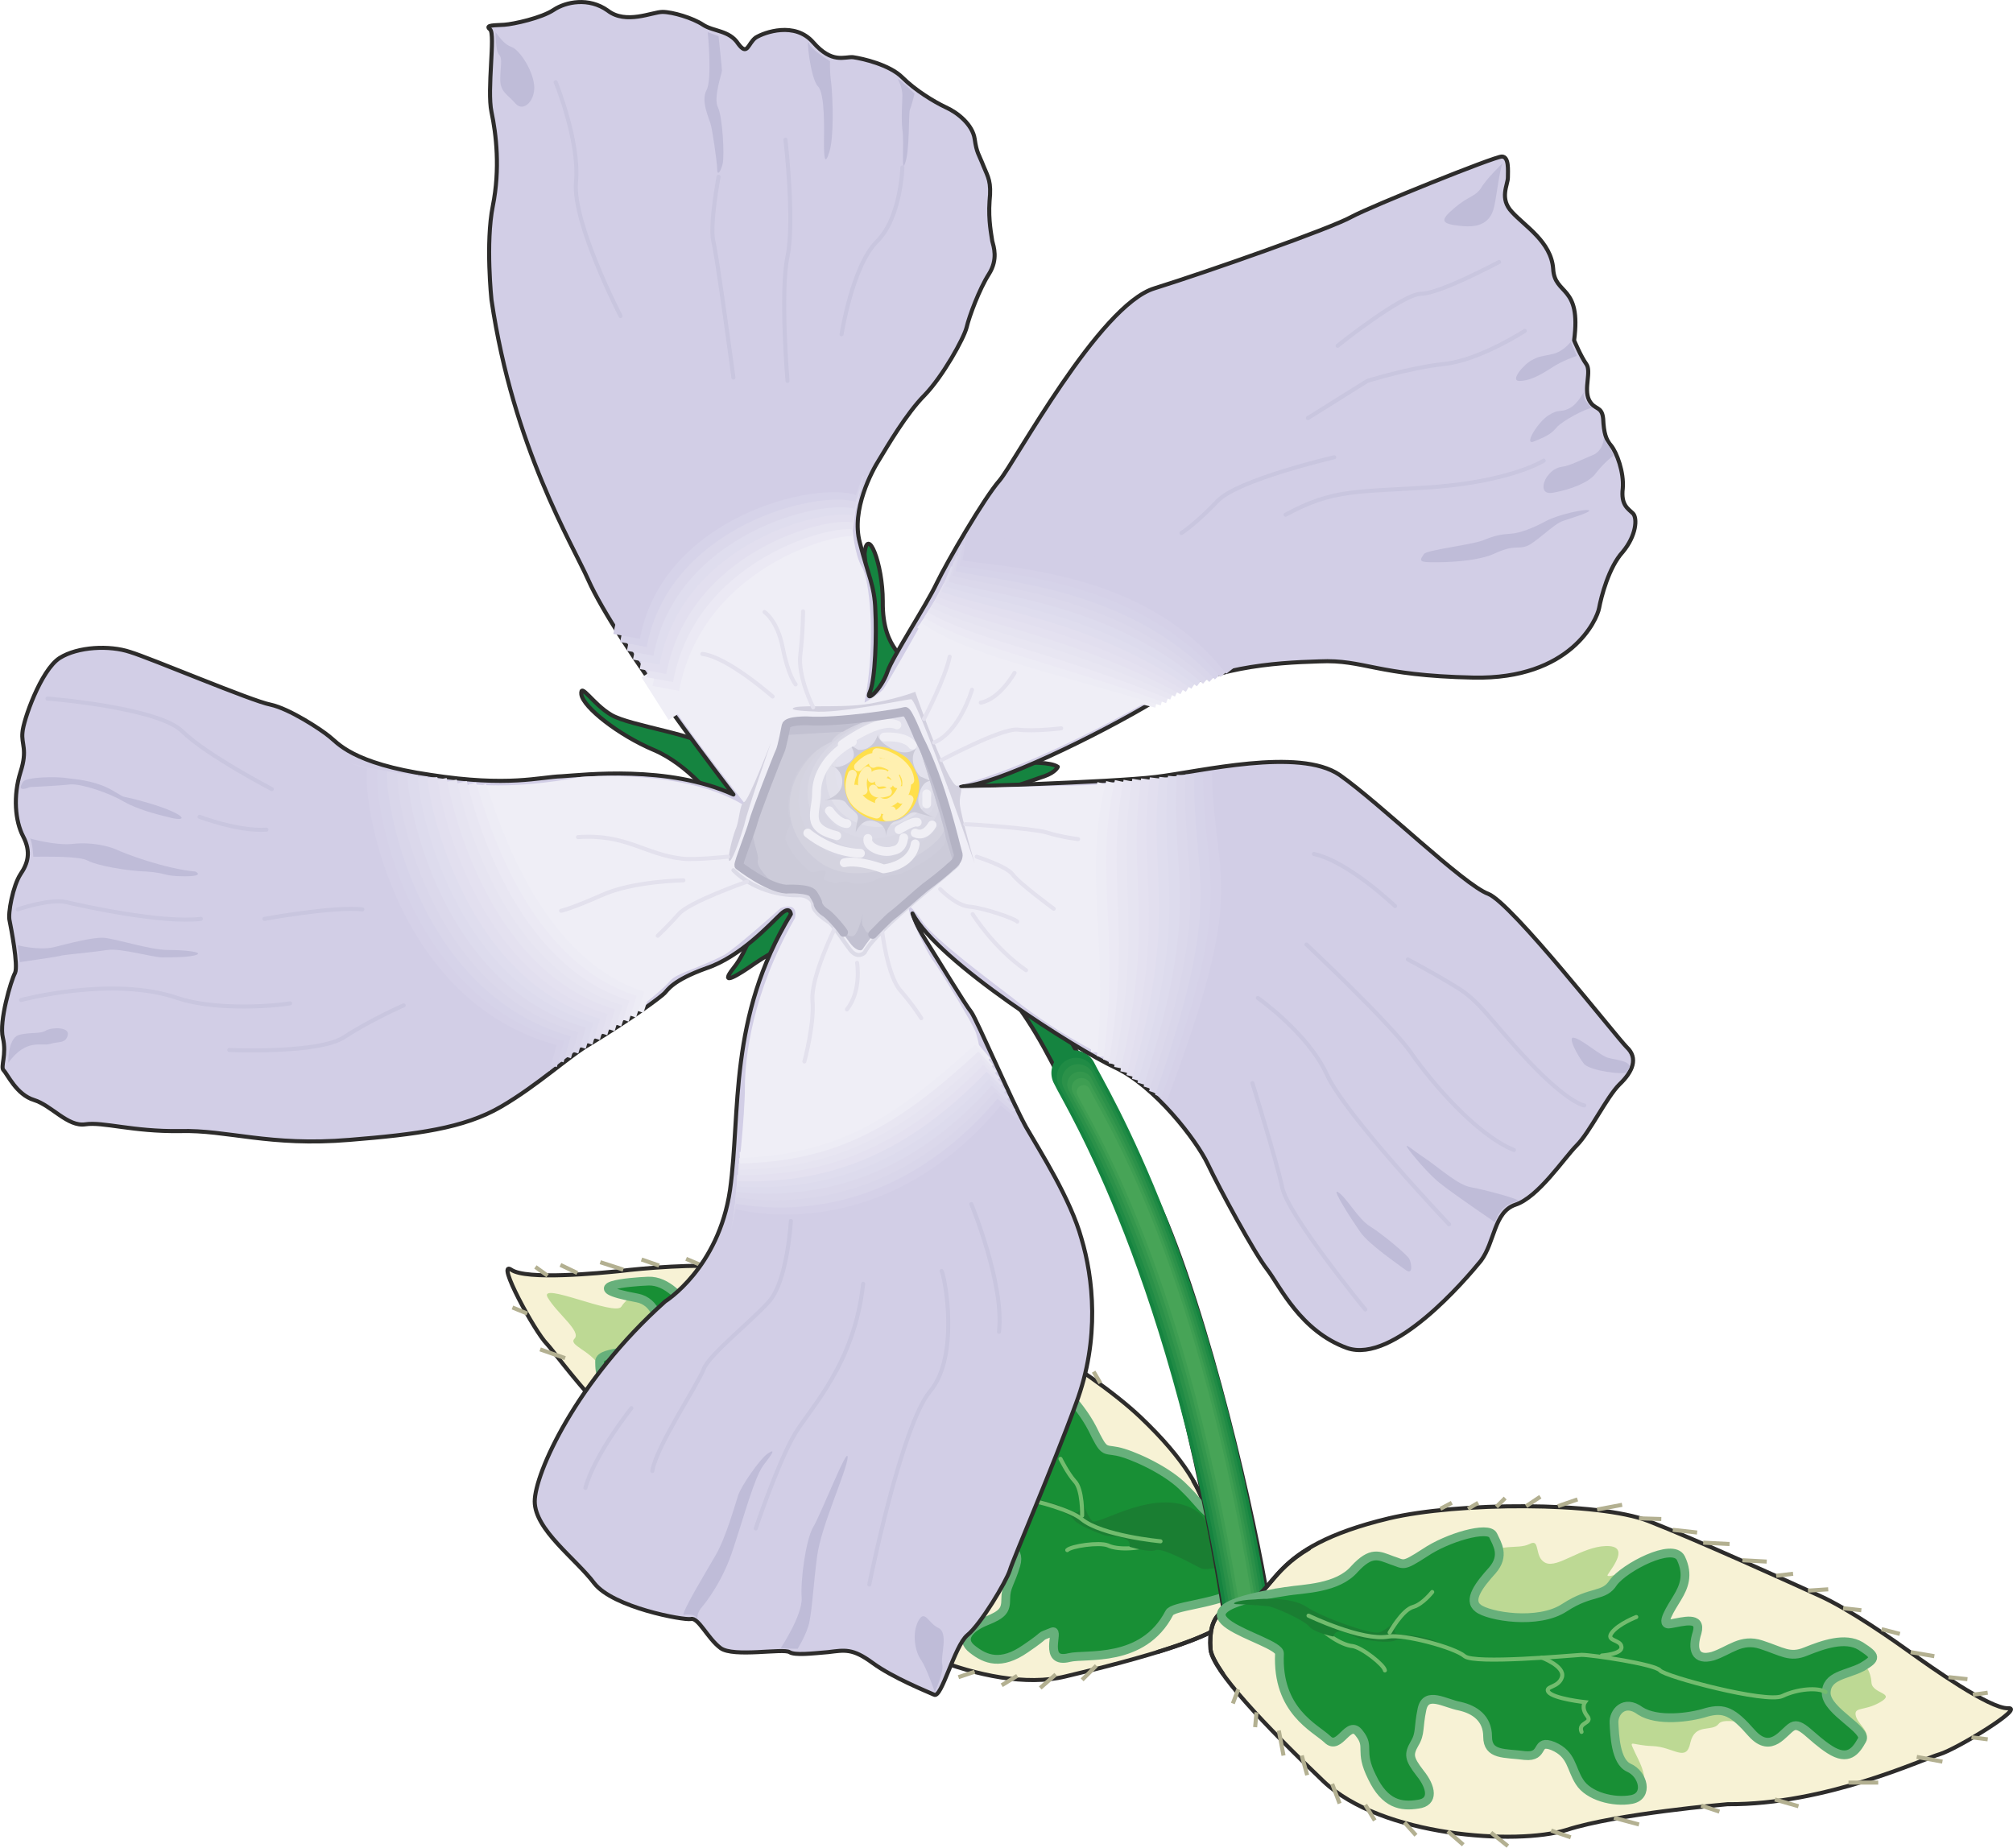<svg height="262.463" viewBox="0 0 214.466 196.847" width="285.955" xmlns="http://www.w3.org/2000/svg"><path style="fill:#f7f2d5;stroke:#2d2c2b;stroke-width:.432;stroke-miterlimit:10.433" d="M320.102 489.273c-2.736-2.88 1.008-6.192-8.856-15.552-5.4-5.112-18.288-12.816-23.976-13.608-5.688-.864-16.128-1.944-19.656-2.376-3.528-.36-9.504.144-11.736.432-2.16.216-10.08 1.008-11.664-.144-1.656-1.08 2.52 6.624 3.816 7.92 1.224 1.296 7.704 10.8 16.848 15.984 0 0 9.648 6.768 13.392 10.944 3.816 4.104 16.704 10.512 24.984 8.496 8.28-1.944 16.128-4.248 17.352-6.048 2.376-3.384.936-4.536-.504-6.048z" transform="translate(-189.763 -322.763)"/><path style="fill:none;stroke:#2d2c2b;stroke-width:.432;stroke-miterlimit:10.433" d="M313.046 498.777c3.96-1.224 6.912-2.448 7.56-3.456 2.376-3.384.936-4.536-.504-6.048-1.944-2.088-.576-4.32-3.24-8.784" transform="translate(-189.763 -322.763)"/><path style="fill:#bdd994" d="M258.326 460.905c-.648-.432-1.728.072-2.376 1.08-.72 1.008-8.784-2.736-7.848-1.008 1.008 1.728 3.6 3.6 2.88 4.392-.72.72 1.656 1.224 2.664 2.952.936 1.728 11.088-3.168 4.68-7.416z" transform="translate(-189.763 -322.763)"/><path style="fill:#188f35;stroke:#67b07b;stroke-width:.936;stroke-miterlimit:10.433" d="M260.198 469.905c-.792-.144-2.232.432-3.96.504-2.448.144-2.592-1.296-2.592-2.592s4.824-.72 5.832-2.376c1.008-1.728.072-4.032-1.8-4.392-6.696-1.224-.792-1.728 1.152-1.8 2.016-.072 3.6 1.872 4.752 3.384zm34.92 16.92c1.512.504 3.456.72 2.88 2.664-.576 1.944-1.08 2.304-1.08 3.6 0 1.224-.288 1.656-2.088 2.376s-2.88 1.944-1.44 3.024c1.368 1.08 3.024 1.728 5.616-.072 2.664-1.8 1.08-1.08 2.88-1.8.792-.288-1.08 3.456 1.8 2.736 1.728-.432 7.848.648 10.656-4.752.648-1.44 16.344-.792 4.392-10.44-1.44-1.224-1.152-1.296-3.096-3.168-1.944-1.8-5.4-3.312-6.84-3.6-1.44-.288-1.368.216-2.664-2.448-1.368-2.664-4.464-5.832-5.328-5.256-.864.576-2.232 1.224-1.872 3.24.432 2.016.72 4.104-.72 4.32-.288 0-.792 1.152-1.512.936z" transform="translate(-189.763 -322.763)"/><path style="fill:none;stroke:#72bc6e;stroke-width:.432;stroke-linecap:round;stroke-miterlimit:10.433" d="M319.094 488.625s-3.888-2.232-6.192-1.44c-2.232.72-4.248.648-5.112.216-.936-.36-3.888.072-4.32.504" transform="translate(-189.763 -322.763)"/><path style="fill:#1a7e32" d="M319.238 488.265c-.504-.288-.216-3.168-1.8-4.392-4.176-3.024-10.728 1.512-11.304.936-.648-.648-1.224-2.592-1.224-2.592s.144 1.944-.576 1.656c-.792-.216-2.88-1.512-4.968-1.368 0 0 4.176 1.296 4.68 2.016.504.792 2.808 1.584 3.384 1.8.72.216 2.952 0 2.664 1.224 0 0 2.016.648 2.808.36.792-.288 4.176 1.656 4.824 1.944.648.288 2.52-.36 3.024-.072.504.36.36-.288-1.512-1.512z" transform="translate(-189.763 -322.763)"/><path style="fill:none;stroke:#72bc6e;stroke-width:.432;stroke-linecap:round;stroke-miterlimit:10.433" d="M313.406 486.969s-6.264-.576-8.424-2.376c-1.008-.864-4.536-1.944-6.696-2.232" transform="translate(-189.763 -322.763)"/><path style="fill:none;stroke:#72bc6e;stroke-width:.432;stroke-linecap:round;stroke-miterlimit:10.433" d="M305.054 484.233s.072-2.808-.792-3.672c-.72-.792-1.512-2.376-1.512-2.376" transform="translate(-189.763 -322.763)"/><path style="fill:none;stroke:#b3b091;stroke-width:.432;stroke-miterlimit:10.433" d="m249.974 467.457-2.664-.936m46.296 34.344-1.728.576m6.264-.144-1.656 1.008m5.76-1.152-1.656 1.44m5.976-2.376-1.512 1.512m-59.112-39.024-1.584-.648m3.744-3.384-1.296-.936m4.464.648-1.8-.864m6.696.504-2.448-.792m6.264.36-1.872-.648m6.624.72-1.872-.792" transform="translate(-189.763 -322.763)"/><path style="fill:#158440;stroke:#2d2c2b;stroke-width:.432;stroke-linecap:round;stroke-linejoin:round;stroke-miterlimit:10.433" d="M265.742 402.657c-1.08-1.584-8.856-2.52-10.872-3.744-1.944-1.152-3.312-3.528-3.168-2.16.216 1.368 3.96 4.32 7.704 5.904 3.744 1.584 6.552 5.4 6.552 5.4s5.904 3.528-.216-5.4zm20.304-8.497c.72-1.655-2.304-1.727-2.232-7.343 0-4.032-1.656-8.136-1.944-5.04 0 0 .648 5.76.144 7.056-.432 1.368-.216 4.752 0 5.76.288.936.504 7.416 4.032-.432zm7.56 10.297s7.416-1.008 8.856 0c0 0-.216.576-1.44 1.008-1.152.36-4.608 1.8-6.408 1.584-1.8-.216-4.752-.792-1.008-2.592zm-19.368 18.72s-1.944.792-3.96 2.16c-1.944 1.368-3.96 2.592-2.376.576 1.584-1.944 2.232-5.04 3.384-5.688 1.152-.576 5.976-5.256 2.952 2.952zm26.64 5.903c1.296 1.8 3.384 4.825 11.088 19.369 5.616 10.728 10.872 33.408 12.6 43.128 2.016 11.088-2.16 12.816-4.536 2.16 0 0-3.96-26.496-11.448-43.272-4.464-9.936-8.928-20.808-13.752-23.904-4.968-3.168 6.048 2.52 6.048 2.52z" transform="translate(-189.763 -322.763)"/><path style="fill:none;stroke:#158440;stroke-width:4.824;stroke-linecap:round;stroke-linejoin:round;stroke-miterlimit:10.433" d="M304.19 437.073c1.224 2.592 12.888 20.952 18.792 60.12" transform="translate(-189.763 -322.763)"/><path style="fill:none;stroke:#208b45;stroke-width:4.104;stroke-linecap:round;stroke-linejoin:round;stroke-miterlimit:10.433" d="M304.406 437.505c1.224 2.592 12.672 20.448 18.576 59.544" transform="translate(-189.763 -322.763)"/><path style="fill:none;stroke:#2b9149;stroke-width:3.456;stroke-linecap:round;stroke-linejoin:round;stroke-miterlimit:10.433" d="M304.622 437.865c1.152 2.592 12.456 19.944 18.36 59.112" transform="translate(-189.763 -322.763)"/><path style="fill:none;stroke:#34974d;stroke-width:2.736;stroke-linecap:round;stroke-linejoin:round;stroke-miterlimit:10.433" d="M304.838 438.297c1.152 2.592 12.24 19.44 18.144 58.536" transform="translate(-189.763 -322.763)"/><path style="fill:none;stroke:#3e9e52;stroke-width:2.088;stroke-linecap:round;stroke-linejoin:round;stroke-miterlimit:10.433" d="M304.982 438.657c1.224 2.592 12.096 18.936 18 58.032" transform="translate(-189.763 -322.763)"/><path style="fill:none;stroke:#47a457;stroke-width:1.44;stroke-linecap:round;stroke-linejoin:round;stroke-miterlimit:10.433" d="M305.198 439.089c1.152 2.592 11.88 18.36 17.784 57.528" transform="translate(-189.763 -322.763)"/><path style="fill:#f7f2d5;stroke:#2d2c2b;stroke-width:.432;stroke-miterlimit:10.433" d="M322.19 493.593c3.96-1.152 2.304-5.904 15.552-9.072 7.272-1.728 22.32-1.8 27.648.288 5.328 2.088 14.976 6.48 18.144 7.92 3.24 1.44 8.136 4.896 9.936 6.192 1.8 1.296 8.28 5.904 10.224 5.832 1.944-.144-5.544 4.392-7.272 4.896-1.8.504-12.096 5.4-22.608 5.328 0 0-11.808 1.008-17.136 2.736-5.328 1.656-19.728.72-25.92-5.184s-11.808-11.808-12.024-14.04c-.288-4.032 1.584-4.392 3.456-4.896z" transform="translate(-189.763 -322.763)"/><path style="fill:none;stroke:#2d2c2b;stroke-width:.432;stroke-miterlimit:10.433" d="M320.102 501.153c-.792-1.152-1.296-2.088-1.368-2.664-.288-4.032 1.584-4.392 3.456-4.896 2.736-.792 2.808-3.384 7.128-5.904" transform="translate(-189.763 -322.763)"/><path style="fill:#bdd994" d="M387.638 499.857c.792-.072 1.44.936 1.512 2.16.072 1.224 2.664 1.08.936 2.088-1.728 1.008-2.88.432-2.592 1.512.288 1.008 2.16 2.016.432 3.024-1.728 1.008-7.92-8.352-.288-8.784zm-9.432 7.2s-4.608-1.584-5.328-.648c-.72.936-2.52-.144-3.024 2.016-.432 2.16-1.8.432-4.032.36-2.16-.072-2.52-.72-2.016.36.432 1.008 1.8 3.168.72 4.032-1.08.864-7.2-8.424-2.808-10.08 4.392-1.656 15.264.792 16.488 3.96zm-13.464-17.568s-4.176 1.728-3.672 1.008c.504-.792 2.376-3.096-.216-3.024-2.592.072-5.112 2.376-6.408 1.8-1.296-.576-.504-2.664-1.728-2.016-1.296.648-3.384-.216-4.536 1.44-1.224 1.656-3.816 4.752-1.44 6.624 2.376 1.872 13.68.216 18-5.832z" transform="translate(-189.763 -322.763)"/><path style="fill:#188f35;stroke:#67b07b;stroke-width:.936;stroke-miterlimit:10.433" d="M326.798 492.297c1.872-.288 5.472-.288 7.272-2.376 1.8-1.944 2.592-1.44 3.96-.936 1.368.432 1.08.792 3.528-.792 2.448-1.656 6.768-2.88 7.272-1.872.432.936 1.296 2.16-.072 3.744-1.368 1.512-2.664 3.168-1.512 4.032 1.08.864 6.408 1.8 9.216-.072 2.88-1.872 4.176-1.08 5.184-2.664 1.152-1.584 6.336-4.32 7.2-2.592.864 1.8.288 3.096-.36 4.176-.648 1.08-2.016 3.096-.72 2.808 1.296-.216 3.312-.864 2.808.936-.576 1.8-.216 3.024 1.656 2.52 1.8-.576 3.024-1.944 5.184-1.224 2.232.72 3.024 1.44 4.752.72 1.8-.72 4.176-1.584 5.832-.576 1.656 1.08 1.728 1.296.144 2.232-1.656.864-3.816.864-3.816 2.808.072 1.944 4.464 3.888 3.816 4.968-.648 1.152-1.44 2.304-3.456 1.008-2.016-1.296-3.024-2.952-3.96-2.448-.936.504-2.232 3.024-4.32.72-2.016-2.304-2.952-2.736-4.824-2.232-1.8.576-5.256 1.008-7.056-.144-1.728-1.296-2.88.144-2.808 1.296.072 1.224.144 4.104 1.584 4.752 1.512.648 2.16 3.024.288 3.384-1.944.36-4.608-.36-5.544-1.872-.936-1.44-.792-2.952-2.808-3.816-2.016-.792-.792 1.224-3.024 1.008-2.16-.288-3.96 0-3.96-2.016 0-1.944-1.368-2.88-2.952-3.24-1.584-.288-3.6-1.656-4.032.288-.432 2.016-.144 2.592-.792 3.672-.648 1.152-.648 1.584.576 3.168 1.224 1.512 1.512 3.096-.216 3.312-1.8.288-3.528 0-4.896-2.88-1.44-2.88-.144-3.168-1.368-4.68-1.152-1.584-2.088 1.944-3.384.648-1.296-1.224-5.4-3.024-5.112-9.144.072-1.584-14.472-4.248.72-6.624z" transform="translate(-189.763 -322.763)"/><path style="fill:#d2cee6;stroke:#2d2c2b;stroke-width:.432;stroke-linecap:round;stroke-linejoin:round;stroke-miterlimit:10.433" d="M292.238 406.545c-1.368.072 15.912-.432 20.664-1.008 4.752-.576 15.264-3.168 19.584-.216 4.32 3.024 13.248 11.736 15.84 12.672 2.52 1.008 13.608 15.192 14.76 16.344 1.224 1.152.648 2.592-.792 3.96-1.368 1.368-3.168 5.112-4.536 6.48-1.368 1.368-4.104 5.544-6.552 6.336-2.304.792-2.16 3.96-3.672 5.976-1.584 1.944-9.288 11.016-14.256 9.288-4.968-1.8-7.128-6.552-8.496-8.352-1.368-1.728-5.112-8.64-6.336-11.232-1.224-2.592-5.688-8.352-9.864-10.296-4.176-1.944-18.864-11.232-21.6-16.416 0 0 .144.864 1.512 3.024s4.104 6.696 4.752 7.488c.576.792 4.32 9.504 5.832 12.24 1.584 2.736 4.752 7.704 5.904 11.88 1.224 4.104 2.016 10.656-.576 17.568-2.52 6.912-6.696 16.56-7.056 17.784-.36 1.152-3.096 5.76-4.536 6.912-1.368 1.152-2.736 6.768-3.528 6.336-.792-.36-4.392-1.8-6.552-3.384-2.16-1.584-2.952-1.368-4.752-1.152-1.728.144-3.528.36-4.104 0-.648-.432-5.976.576-7.344-.432-1.368-1.008-2.376-3.312-3.168-3.096-.792.144-8.28-1.224-10.296-3.816-1.944-2.592-6.336-5.688-6.336-8.712 0-2.952 4.392-12.816 13.896-21.312 0 0 5.688-3.528 6.912-11.88 1.152-8.28-.216-18.36 6.48-29.376 0 0-.072-.936-1.08 0s-4.248 4.536-7.92 5.76c-3.6 1.296-4.104 2.304-4.464 2.664-.432.432-3.312 2.592-7.92 5.4-2.16 1.224-5.544 4.392-9.504 6.696-3.96 2.304-9 2.952-16.128 3.528-8.568.72-13.032-1.08-18.072-.936-5.04.072-8.208-1.008-10.08-.72-1.872.288-3.6-2.016-5.472-2.592-1.872-.576-2.808-2.736-3.24-3.168-.36-.36.36-1.656-.072-3.456-.432-1.728.864-6.12 1.296-6.912.36-.792-.432-4.824-.576-5.544-.216-.792.36-3.744 1.152-4.968.792-1.152 1.152-2.376.288-4.032-.864-1.656-1.08-4.32-.288-6.84.792-2.448.072-2.952.216-4.248.072-1.224 1.944-6.624 3.96-7.92 1.944-1.224 5.328-1.368 7.488-.648 2.16.648 13.032 5.256 14.976 5.616 2.016.432 5.4 2.664 6.264 3.384.864.648 2.376 2.88 10.8 4.104 8.352 1.296 11.592.216 13.968.144 2.376-.144 11.304-1.224 18.288 1.944 0 0-12.456-16.056-15.48-22.896-1.656-3.744-7.992-14.112-10.296-29.808 0 0-.648-6.048.144-10.008.792-3.96.36-7.632-.144-10.008-.504-2.376.432-8.28-.144-8.784-.648-.504.576-.432 1.512-.504 1.008-.072 3.96-.72 5.256-1.584 1.296-.864 3.744-1.368 5.76.072 1.944 1.512 4.752.144 5.832.144s3.24.648 4.32 1.368c1.08.72 2.808.576 3.744 2.016 1.008 1.368 1.008 0 1.872-.648.936-.576 4.176-1.728 6.12.504 2.016 2.304 3.312 1.512 4.248 1.584 1.008.144 3.888.792 5.256 2.16 1.368 1.368 3.384 2.592 4.608 3.168 1.296.576 2.88 1.872 3.096 3.384.216 1.512.432 1.584.936 2.88.504 1.224.864 1.656.648 3.744-.144 2.088.216 3.672.288 4.248.144.576.648 1.944-.36 3.528s-2.088 4.464-2.376 5.688c-.288 1.152-2.52 5.184-4.464 7.2-1.944 1.944-4.032 5.544-4.824 6.84-.792 1.224-3.024 5.4-2.088 8.856.864 3.456 1.584 4.608 1.656 7.2.144 2.592 0 7.416-.576 8.712-.576 1.296 1.224-.216 1.872-2.16.504-1.512 4.176-7.128 5.256-9.432 1.08-2.232 5.04-9.072 6.696-10.944 1.584-1.872 10.584-18.648 16.488-20.448 5.76-1.8 18.864-6.408 21.024-7.632 2.16-1.152 15.192-6.408 15.984-6.408.792 0 .648 1.512.648 2.232 0 .792-.936 2.232.432 3.672 1.368 1.512 4.176 3.168 4.392 6.048.144 2.88 3.024 1.656 2.232 7.632 0 0 .72 1.728 1.296 2.52.576.792-.288 2.592.288 3.816.576 1.152 1.368.576 1.512 2.016.072 1.512.288 2.232.864 2.88.576.72 1.368 2.808 1.224 4.536-.216 1.8.576 2.16 1.08 2.664.504.504.36 2.376-1.08 4.104-1.512 1.656-2.304 4.824-2.52 5.976-.216 1.224-3.024 7.632-13.392 7.416-10.44-.216-11.592-1.944-16.416-1.728-4.896.144-11.664.576-17.568 4.248-5.976 3.6-17.064 9-20.52 9.072z" transform="translate(-189.763 -322.763)"/><path style="fill:#efeef6" d="M288.782 387.68c1.152-.431 12.168 2.737 14.976 4.897 2.736 2.16 9.288 1.872 11.016 3.312 0 0-13.824 8.496-24.12 10.872 0 0 14.472-.288 16.776-.432 2.448-.216 3.528 1.584 2.088 3.888-1.368 2.232-1.224 11.736-.792 14.76.504 2.952 2.448 8.352.72 11.304 0 0-6.408-2.808-11.88-7.272-1.656-1.296-8.424-6.264-9.576-8.136 0 0-2.664-3.816-.72.576.504 1.152 1.512 3.24 2.016 3.816.432.576 4.104 6.48 4.464 7.56.288 1.152 1.296 3.384-2.304 5.76-3.528 2.376-6.624 5.832-10.224 6.912-3.528 1.08-11.304 2.376-12.888 3.168 0 0 .792-6.912.792-10.08s.792-10.08 5.328-18c0 0 .504-1.8-1.512-1.08 0 0-4.752 4.248-5.976 4.968-2.736 1.44-5.04 1.944-5.76 2.736-.648.792-3.24 2.952-3.528 2.952-.36 0-7.92-.576-11.88-7.704-3.96-6.984-4.968-15.408-6.12-16.2 0 0 4.464.72 11.952-.72 0 0 11.448-1.008 17.856 3.312 0 0-6.336-8.064-7.992-10.728-1.656-2.736.576-11.664 2.736-12.312 2.232-.72 12.672-8.712 16.344-6.84 0 0 .216 2.88 1.008 4.176.792 1.224 1.584 7.776.288 14.472 0 0 1.44-.792 1.944-1.368.504-.576 4.968-8.568 4.968-8.568z" transform="translate(-189.763 -322.763)"/><path style="fill:none;stroke:#efeef6;stroke-width:2.88;stroke-linejoin:round;stroke-miterlimit:10.433" d="m262.214 398.697-2.88-4.536m21.24-14.976c-2.232-.144-16.632 3.96-19.152 17.856" transform="translate(-189.763 -322.763)"/><path style="fill:none;stroke:#ebe9f4;stroke-width:2.88;stroke-linejoin:round;stroke-miterlimit:10.433" d="M280.718 378.465c-2.664-.36-17.424 3.744-20.016 17.64" transform="translate(-189.763 -322.763)"/><path style="fill:none;stroke:#e6e4f1;stroke-width:2.88;stroke-linejoin:round;stroke-miterlimit:10.433" d="M280.79 377.745c-3.024-.576-18.216 3.528-20.736 17.424" transform="translate(-189.763 -322.763)"/><path style="fill:none;stroke:#e2dfef;stroke-width:2.88;stroke-linejoin:round;stroke-miterlimit:10.433" d="M280.934 377.025c-3.456-.864-19.008 3.312-21.6 17.28" transform="translate(-189.763 -322.763)"/><path style="fill:none;stroke:#dfddee;stroke-width:2.88;stroke-linejoin:round;stroke-miterlimit:10.433" d="M281.078 376.305c-3.816-1.08-19.872 3.096-22.464 16.992" transform="translate(-189.763 -322.763)"/><path style="fill:none;stroke:#dbd8eb;stroke-width:2.88;stroke-linejoin:round;stroke-miterlimit:10.433" d="M281.222 375.585c-4.248-1.296-20.664 2.88-23.256 16.776" transform="translate(-189.763 -322.763)"/><path style="fill:none;stroke:#d6d3e9;stroke-width:2.88;stroke-linejoin:round;stroke-miterlimit:10.433" d="M281.366 374.865c-4.68-1.584-21.528 2.664-24.12 16.56" transform="translate(-189.763 -322.763)"/><path style="fill:none;stroke:#d2cee6;stroke-width:2.88;stroke-linejoin:round;stroke-miterlimit:10.433" d="M281.438 374.145c-5.04-1.8-22.32 2.448-24.912 16.416" transform="translate(-189.763 -322.763)"/><path style="fill:none;stroke:#efeef6;stroke-width:2.88;stroke-linejoin:round;stroke-miterlimit:10.433" d="M258.758 429.297c-11.592-3.744-16.128-18.792-17.496-22.32" transform="translate(-189.763 -322.763)"/><path style="fill:none;stroke:#edecf5;stroke-width:2.88;stroke-linejoin:round;stroke-miterlimit:10.433" d="M257.966 429.8c-12.096-3.887-16.56-19.583-17.784-23.04" transform="translate(-189.763 -322.763)"/><path style="fill:none;stroke:#ebe9f4;stroke-width:2.88;stroke-linejoin:round;stroke-miterlimit:10.433" d="M257.174 430.233c-12.672-3.96-16.992-20.232-18.072-23.688" transform="translate(-189.763 -322.763)"/><path style="fill:none;stroke:#e8e6f2;stroke-width:2.88;stroke-linejoin:round;stroke-miterlimit:10.433" d="M256.382 430.737c-13.176-4.104-17.424-21.024-18.288-24.408" transform="translate(-189.763 -322.763)"/><path style="fill:none;stroke:#e6e4f1;stroke-width:2.88;stroke-linejoin:round;stroke-miterlimit:10.433" d="M255.662 431.24c-13.824-4.175-17.928-21.743-18.648-25.127" transform="translate(-189.763 -322.763)"/><path style="fill:none;stroke:#e4e1f0;stroke-width:2.88;stroke-linejoin:round;stroke-miterlimit:10.433" d="M254.87 431.673c-14.328-4.248-18.36-22.464-18.936-25.776" transform="translate(-189.763 -322.763)"/><path style="fill:none;stroke:#e2dfef;stroke-width:2.88;stroke-linejoin:round;stroke-miterlimit:10.433" d="M254.078 432.177c-14.904-4.392-18.864-23.256-19.152-26.496" transform="translate(-189.763 -322.763)"/><path style="fill:none;stroke:#dfddee;stroke-width:2.88;stroke-linejoin:round;stroke-miterlimit:10.433" d="M253.286 432.68c-15.408-4.535-19.296-23.975-19.44-27.143" transform="translate(-189.763 -322.763)"/><path style="fill:none;stroke:#dddbed;stroke-width:2.88;stroke-linejoin:round;stroke-miterlimit:10.433" d="M252.566 433.113c-16.056-4.608-19.8-24.696-19.728-27.792" transform="translate(-189.763 -322.763)"/><path style="fill:none;stroke:#dbd8eb;stroke-width:2.88;stroke-linejoin:round;stroke-miterlimit:10.433" d="M251.774 433.617c-16.56-4.752-20.232-25.416-20.016-28.512" transform="translate(-189.763 -322.763)"/><path style="fill:none;stroke:#d9d6ea;stroke-width:2.88;stroke-linejoin:round;stroke-miterlimit:10.433" d="M250.982 434.12c-17.136-4.823-20.664-26.207-20.304-29.231" transform="translate(-189.763 -322.763)"/><path style="fill:none;stroke:#d6d3e9;stroke-width:2.88;stroke-linejoin:round;stroke-miterlimit:10.433" d="M250.19 434.553c-17.64-4.896-21.096-26.928-20.592-29.88" transform="translate(-189.763 -322.763)"/><path style="fill:none;stroke:#d5d1e8;stroke-width:2.88;stroke-linejoin:round;stroke-miterlimit:10.433" d="M249.47 435.057c-18.288-5.04-21.6-27.648-20.88-30.6" transform="translate(-189.763 -322.763)"/><path style="fill:none;stroke:#d2cee6;stroke-width:2.88;stroke-linejoin:round;stroke-miterlimit:10.433" d="M248.678 435.489c-18.792-5.112-22.032-28.368-21.168-31.248" transform="translate(-189.763 -322.763)"/><path style="fill:none;stroke:#efeef6;stroke-width:2.88;stroke-linejoin:round;stroke-miterlimit:10.433" d="M294.326 434.409c-7.992 6.768-13.248 11.952-25.704 12.528" transform="translate(-189.763 -322.763)"/><path style="fill:none;stroke:#edecf5;stroke-width:2.88;stroke-linejoin:round;stroke-miterlimit:10.433" d="M294.614 435.129c-8.28 7.416-14.328 12.024-26.064 12.456" transform="translate(-189.763 -322.763)"/><path style="fill:none;stroke:#e8e6f2;stroke-width:2.88;stroke-linejoin:round;stroke-miterlimit:10.433" d="M294.974 435.849c-8.712 8.064-15.48 12.096-26.496 12.312" transform="translate(-189.763 -322.763)"/><path style="fill:none;stroke:#e6e4f1;stroke-width:2.88;stroke-linejoin:round;stroke-miterlimit:10.433" d="M295.262 436.569c-9 8.712-16.632 12.168-26.856 12.24" transform="translate(-189.763 -322.763)"/><path style="fill:none;stroke:#e4e1f0;stroke-width:2.88;stroke-linejoin:round;stroke-miterlimit:10.433" d="M295.55 437.217c-9.288 9.432-17.712 12.312-27.288 12.168" transform="translate(-189.763 -322.763)"/><path style="fill:none;stroke:#dfddee;stroke-width:2.88;stroke-linejoin:round;stroke-miterlimit:10.433" d="M295.91 437.937c-9.648 10.08-18.864 12.384-27.648 12.096" transform="translate(-189.763 -322.763)"/><path style="fill:none;stroke:#dddbed;stroke-width:2.88;stroke-linejoin:round;stroke-miterlimit:10.433" d="M296.198 438.657c-9.936 10.728-19.944 12.456-28.08 11.952" transform="translate(-189.763 -322.763)"/><path style="fill:none;stroke:#dbd8eb;stroke-width:2.88;stroke-linejoin:round;stroke-miterlimit:10.433" d="M296.486 439.377c-10.224 11.448-21.024 12.528-28.44 11.808" transform="translate(-189.763 -322.763)"/><path style="fill:none;stroke:#d9d6ea;stroke-width:2.88;stroke-linejoin:round;stroke-miterlimit:10.433" d="M296.846 440.025c-10.584 12.168-22.248 12.672-28.872 11.736" transform="translate(-189.763 -322.763)"/><path style="fill:none;stroke:#d5d1e8;stroke-width:2.88;stroke-linejoin:round;stroke-miterlimit:10.433" d="M297.134 440.745c-10.872 12.816-23.328 12.744-29.232 11.664" transform="translate(-189.763 -322.763)"/><path style="fill:none;stroke:#d2cee6;stroke-width:2.88;stroke-linejoin:round;stroke-miterlimit:10.433" d="M297.494 441.465c-11.232 13.464-24.48 12.744-29.664 11.52" transform="translate(-189.763 -322.763)"/><path style="fill:none;stroke:#efeef6;stroke-width:2.88;stroke-linejoin:round;stroke-miterlimit:10.433" d="M308.078 406.473c-2.664 9.432 0 16.416-.648 28.44" transform="translate(-189.763 -322.763)"/><path style="fill:none;stroke:#edecf5;stroke-width:2.88;stroke-linejoin:round;stroke-miterlimit:10.433" d="M309.014 406.329c-2.448 9.648.288 16.128-.936 29.088" transform="translate(-189.763 -322.763)"/><path style="fill:none;stroke:#ebe9f4;stroke-width:2.88;stroke-linejoin:round;stroke-miterlimit:10.433" d="M309.95 406.185c-2.232 9.936.648 15.768-1.224 29.664" transform="translate(-189.763 -322.763)"/><path style="fill:none;stroke:#e8e6f2;stroke-width:2.88;stroke-linejoin:round;stroke-miterlimit:10.433" d="M310.886 406.113c-1.944 10.008.936 15.408-1.584 30.168" transform="translate(-189.763 -322.763)"/><path style="fill:none;stroke:#e6e4f1;stroke-width:2.88;stroke-linejoin:round;stroke-miterlimit:10.433" d="M311.822 405.969c-1.728 10.224 1.224 15.12-1.944 30.744" transform="translate(-189.763 -322.763)"/><path style="fill:none;stroke:#e4e1f0;stroke-width:2.88;stroke-linejoin:round;stroke-miterlimit:10.433" d="M312.758 405.897c-1.512 10.368 1.584 14.832-2.232 31.32" transform="translate(-189.763 -322.763)"/><path style="fill:none;stroke:#e2dfef;stroke-width:2.88;stroke-linejoin:round;stroke-miterlimit:10.433" d="M313.694 405.753c-1.296 10.584 1.872 14.472-2.52 31.896" transform="translate(-189.763 -322.763)"/><path style="fill:none;stroke:#dfddee;stroke-width:2.88;stroke-linejoin:round;stroke-miterlimit:10.433" d="M314.702 405.68c-1.152 10.729 2.088 14.113-2.952 32.4" transform="translate(-189.763 -322.763)"/><path style="fill:none;stroke:#dddbed;stroke-width:2.88;stroke-linejoin:round;stroke-miterlimit:10.433" d="M315.638 405.537c-.936 10.944 2.448 13.824-3.312 32.976" transform="translate(-189.763 -322.763)"/><path style="fill:none;stroke:#dbd8eb;stroke-width:2.88;stroke-linejoin:round;stroke-miterlimit:10.433" d="M316.574 405.393c-.648 11.16 2.736 13.536-3.6 33.552" transform="translate(-189.763 -322.763)"/><path style="fill:none;stroke:#d9d6ea;stroke-width:2.88;stroke-linejoin:round;stroke-miterlimit:10.433" d="M317.51 405.32c-.432 11.305 3.096 13.177-3.96 34.129" transform="translate(-189.763 -322.763)"/><path style="fill:none;stroke:#d6d3e9;stroke-width:2.88;stroke-linejoin:round;stroke-miterlimit:10.433" d="M318.446 405.177c-.216 11.52 3.384 12.888-4.248 34.704" transform="translate(-189.763 -322.763)"/><path style="fill:none;stroke:#d5d1e8;stroke-width:2.88;stroke-linejoin:round;stroke-miterlimit:10.433" d="M319.382 405.033c0 11.736 3.672 12.6-4.608 35.28" transform="translate(-189.763 -322.763)"/><path style="fill:none;stroke:#d2cee6;stroke-width:2.88;stroke-linejoin:round;stroke-miterlimit:10.433" d="M320.318 404.96c.288 11.953 3.96 12.24-4.968 35.785" transform="translate(-189.763 -322.763)"/><path style="fill:none;stroke:#efeef6;stroke-width:2.88;stroke-linejoin:round;stroke-miterlimit:10.433" d="M313.19 396.753c-13.32-3.24-20.448-4.968-24.84-8.28" transform="translate(-189.763 -322.763)"/><path style="fill:none;stroke:#edecf5;stroke-width:2.88;stroke-linejoin:round;stroke-miterlimit:10.433" d="M313.838 396.537c-12.96-3.888-20.664-5.472-25.128-8.64" transform="translate(-189.763 -322.763)"/><path style="fill:none;stroke:#ebe9f4;stroke-width:2.88;stroke-linejoin:round;stroke-miterlimit:10.433" d="M314.486 396.32c-12.6-4.535-20.88-6.047-25.488-9" transform="translate(-189.763 -322.763)"/><path style="fill:none;stroke:#e8e6f2;stroke-width:2.88;stroke-linejoin:round;stroke-miterlimit:10.433" d="M314.99 395.96c-12.24-5.04-20.952-6.407-25.632-9.215" transform="translate(-189.763 -322.763)"/><path style="fill:none;stroke:#e6e4f1;stroke-width:2.88;stroke-linejoin:round;stroke-miterlimit:10.433" d="M315.566 395.673c-11.88-5.688-21.024-6.912-25.92-9.504" transform="translate(-189.763 -322.763)"/><path style="fill:none;stroke:#e4e1f0;stroke-width:2.88;stroke-linejoin:round;stroke-miterlimit:10.433" d="M316.214 395.457c-11.52-6.264-21.24-7.416-26.208-9.864" transform="translate(-189.763 -322.763)"/><path style="fill:none;stroke:#e2dfef;stroke-width:2.88;stroke-linejoin:round;stroke-miterlimit:10.433" d="M316.862 395.24c-11.16-6.911-21.384-7.991-26.568-10.223" transform="translate(-189.763 -322.763)"/><path style="fill:none;stroke:#dfddee;stroke-width:2.88;stroke-linejoin:round;stroke-miterlimit:10.433" d="M317.51 394.953c-10.8-7.488-21.6-8.496-26.928-10.512" transform="translate(-189.763 -322.763)"/><path style="fill:none;stroke:#dddbed;stroke-width:2.88;stroke-linejoin:round;stroke-miterlimit:10.433" d="M318.158 394.737c-10.44-8.064-21.816-9-27.216-10.872" transform="translate(-189.763 -322.763)"/><path style="fill:none;stroke:#dbd8eb;stroke-width:2.88;stroke-linejoin:round;stroke-miterlimit:10.433" d="M318.878 394.52c-10.08-8.711-22.104-9.575-27.648-11.16" transform="translate(-189.763 -322.763)"/><path style="fill:none;stroke:#d9d6ea;stroke-width:2.88;stroke-linejoin:round;stroke-miterlimit:10.433" d="M319.598 394.377c-9.72-9.288-22.32-10.224-28.008-11.664" transform="translate(-189.763 -322.763)"/><path style="fill:none;stroke:#d6d3e9;stroke-width:2.88;stroke-linejoin:round;stroke-miterlimit:10.433" d="M320.246 394.16c-9.36-9.935-22.608-10.727-28.368-11.951" transform="translate(-189.763 -322.763)"/><path style="fill:none;stroke:#d5d1e8;stroke-width:2.88;stroke-linejoin:round;stroke-miterlimit:10.433" d="M320.894 393.945c-9-10.512-22.824-11.304-28.656-12.312" transform="translate(-189.763 -322.763)"/><path style="fill:none;stroke:#d2cee6;stroke-width:2.88;stroke-linejoin:round;stroke-miterlimit:10.433" d="M321.542 393.657c-8.64-11.088-23.04-11.736-29.016-12.6" transform="translate(-189.763 -322.763)"/><path style="fill:#d3d1df" d="M287.27 396.465c.288.864 3.384 9.576 4.392 10.008.936.36.288.576.36 1.944.144 1.368 1.584 6.336 1.584 6.336s-1.656-4.824-2.736-7.776c-1.152-3.024-3.6-9.72-4.032-9.72-.504 0-7.848 1.584-10.44 1.296 0 0-3.024-.072-1.944-.432 1.08-.288 5.688.144 8.568-.504 2.88-.576 4.248-1.152 4.248-1.152zm-15.336 5.328s-2.448 6.336-2.88 6.408c-.504.144-.504 2.088-.936 2.952-.36.936-1.008 3.528-.576 3.312.36-.216 1.224-2.808 1.512-3.816.36-1.656 2.88-8.856 2.88-8.856z" transform="translate(-189.763 -322.763)"/><path style="fill:#cccbd9" d="M280.79 399.633c.936-.432 5.544-1.8 6.048-.072.432 1.656 4.176 11.232 4.176 13.32 0 2.088-10.224 7.992-15.48 4.032s-5.832-12.024 5.256-17.28z" transform="translate(-189.763 -322.763)"/><path style="fill:#cecddb" d="M276.254 415.76c-4.896-3.671-5.472-11.303 4.896-16.2.864-.36 5.184-1.583 5.616-.071.432 1.584 3.96 10.512 3.96 12.384.072 2.016-9.432 7.632-14.472 3.888z" transform="translate(-189.763 -322.763)"/><path style="fill:#d4d3df" d="M276.974 414.537c-4.464-3.384-5.04-10.512 4.608-14.976.792-.36 4.752-1.512 5.184-.072.432 1.44 3.6 9.648 3.6 11.448.144 1.944-8.496 7.272-13.392 3.6z" transform="translate(-189.763 -322.763)"/><path style="fill:#d5d4e1" d="M277.694 413.385c-4.104-3.096-4.68-9.792 4.32-13.896.72-.288 4.32-1.368 4.68-.072.432 1.368 3.24 8.856 3.384 10.512.144 1.872-7.632 6.912-12.384 3.456z" transform="translate(-189.763 -322.763)"/><path style="fill:#d9d8e4" d="M278.414 412.16c-3.744-2.807-4.32-9 3.96-12.671.72-.288 3.96-1.296 4.32-.072.36 1.224 2.88 8.064 3.024 9.504.288 1.872-6.768 6.552-11.304 3.24z" transform="translate(-189.763 -322.763)"/><path style="fill:#dbdae6" d="M279.134 411.009c-3.384-2.52-3.96-8.28 3.672-11.592.576-.216 3.528-1.152 3.888 0 .288 1.08 2.592 7.2 2.736 8.568.288 1.728-5.904 6.192-10.296 3.024z" transform="translate(-189.763 -322.763)"/><path style="fill:#e1e0ea" d="M279.926 409.785c-3.024-2.16-3.6-7.488 3.312-10.368.504-.216 3.168-1.008 3.456-.072.288 1.008 2.232 6.48 2.376 7.632.36 1.728-4.968 5.832-9.144 2.808z" transform="translate(-189.763 -322.763)"/><path style="fill:#e2e1ec" d="M283.67 399.417c.432-.216 2.736-.936 3.024-.072.216.792 1.8 5.688 2.088 6.624.36 1.656-4.176 5.472-8.136 2.664-2.664-1.944-3.24-6.768 3.024-9.216z" transform="translate(-189.763 -322.763)"/><path style="fill:none;stroke:#dcdbe7;stroke-width:.432;stroke-linecap:round;stroke-linejoin:round;stroke-miterlimit:10.433" d="M291.806 414.825c-.144.432-8.568 6.768-9.936 9.432 0 0-.72.72-1.512-.288s-1.872-2.808-2.376-3.024c-.432-.288-1.584-1.08-1.584-1.728 0-.72-.864-1.08-1.44-1.08 0 0-4.104.288-7.056-2.664" transform="translate(-189.763 -322.763)"/><path style="fill:#cccbd9" d="M286.55 398.769s4.896 11.16 5.184 14.76c0 0 .288.72-.36 1.296-.72.648-8.064 6.192-9.72 8.856 0 0-.072.36-1.296-.72-1.152-1.08-1.728-2.736-2.736-3.096-1.008-.36-.504-1.368-1.368-2.088-.936-.648-2.304.432-4.392-.936 0 0-3.24-1.368-3.24-1.872s2.088-6.552 2.232-7.128c.216-.576 2.304-5.688 2.52-6.768.144-1.08-.288-1.152 1.08-1.44 1.368-.288 6.984.072 9.648-.72 0 0-5.04 1.296-5.76 2.88 0 0-3.456 1.368-4.32 4.968-.864 3.528.504 2.952-.288 4.32-.792 1.368.144 3.888 1.296 4.464 1.224.576 2.88-.504 2.664.216-.144.648-.432 1.368.288 1.296.792-.144 1.728-.504 2.088-.36.36.216 2.088.36 3.168-.288 1.08-.576 3.312-.288 4.824-1.368 1.584-1.08 2.448-2.016 2.448-3.096s-3.96-13.176-3.96-13.176z" transform="translate(-189.763 -322.763)"/><path style="fill:#c2c1d1" d="M291.374 414.825c.648-.576.36-1.296.36-1.296-.288-3.6-5.184-14.76-5.184-14.76s3.96 12.096 3.96 13.176zm-18-13.752c.144-1.08-.288-1.152 1.08-1.44 1.368-.288 6.912.144 9.576-.648 0 0-2.736.648-4.464 1.728z" transform="translate(-189.763 -322.763)"/><path style="fill:#cbcad7" d="M283.31 400.929c-.072.36-.576 1.8-2.088 1.728l-.864-.504s.792 1.008.072 1.656c-.432.432-1.44.864-1.944.576-.504-.288 1.152.288 1.008 1.8-.072 1.44-1.944 1.872-1.944 1.872s1.944-.432 2.376.288c.576.864 1.368.936 1.224 1.728-.216.792-.216 1.368-.216 1.368s.576-1.512 1.872-1.224c1.656.432 1.296 1.728 1.296 1.728s.216-1.44 1.008-1.656c1.296-.288 1.512-1.224 2.376-.936.936.288 2.16.576 2.16.576s-2.376-.432-2.016-2.304c.36-1.8 1.296-1.656 1.296-1.656l-1.152-.504s-1.44-1.584-.36-3.024c0 0-.936 1.08-2.808 0-1.584-.936-1.296-1.512-1.296-1.512z" transform="translate(-189.763 -322.763)"/><path style="fill:#ffdf4a" d="M282.158 402.585c.936-.504 2.376-.36 4.032.792.648.36 1.584 2.16 1.512 3.168 0 0 0 2.88-2.592 3.6-2.16.576-4.32-.72-4.968-2.088-.576-1.44-1.08-3.816 2.016-5.472z" transform="translate(-189.763 -322.763)"/><path style="fill:#c2c1d1" d="M283.31 421.665s-1.44 1.872-1.656 2.232c-.216.288-.864 0-1.368-.72-.504-.72-1.224-1.584-1.224-1.584s1.368 1.512 1.872.648c.504-.792.792-2.304.792-2.304s-.288 1.224 0 1.512c.288.36.216 1.224 1.584.216zm-13.32-11.592s-1.584 4.608-1.584 4.896c0 .288 1.728 1.44 4.176 2.376 0 0-2.304-2.088-2.088-2.88.216-.792-.864-2.304-.504-4.392z" transform="translate(-189.763 -322.763)"/><path style="fill:none;stroke:#f0eff5;stroke-width:.936;stroke-linecap:round;stroke-linejoin:round;stroke-miterlimit:10.433" d="M280.574 401.793c-.864.36-3.816 2.304-3.816 5.472 0 2.088-1.296 3.672 2.16 4.536m.576-9.721s3.96-2.951 5.832-2.087m-1.368 1.296s2.232-.216 3.024.864m-.936 9.864c-.144 1.152-.792 1.296-1.152 1.368-1.08.36-2.88-.36-2.664-1.296m6.84-1.44s-.72 1.368-1.8.864" transform="translate(-189.763 -322.763)"/><path style="fill:none;stroke:#f0eff5;stroke-width:.936;stroke-linecap:round;stroke-linejoin:round;stroke-miterlimit:10.433" d="M279.71 414.68c1.584-.36 4.176.649 4.176.649s3.024-.288 3.384-2.664m-11.448-1.152s2.376 2.088 5.616 2.16m-3.312-4.536s.936 1.368 1.872 1.368m5.544.648s1.44-.936 1.944-.792m1.008-1.944v-1.08" transform="translate(-189.763 -322.763)"/><path style="fill:none;stroke:#fff0b0;stroke-width:.936;stroke-linecap:round;stroke-linejoin:round;stroke-miterlimit:10.433" d="M283.166 402.945c.648 0 3.384.936 3.528 2.952m-.072 2.016s-.504 1.872-2.376 1.872m.504-.648s-3.528-.144-3.816-2.304" transform="translate(-189.763 -322.763)"/><path style="fill:none;stroke:#fff0b0;stroke-width:.936;stroke-linecap:round;stroke-linejoin:round;stroke-miterlimit:10.433" d="M283.166 409.497s-3.888-.792-2.592-4.248m.648-.792s.936-1.08 1.8-1.008m2.736 4.464s1.08-1.368.36-2.664m-.72-.36s-1.584-1.296-2.592-.792m2.952 2.88s-.864 1.872-2.304 1.224m-1.728-1.224s-.36-1.512.432-2.088m3.168 1.368s-.072-.792-.576-1.08m-.792.072s-1.008-.288-1.296.432m1.656 1.439s-1.296.505-1.512-.287m.648-.72s.648-.144 1.008.144" transform="translate(-189.763 -322.763)"/><path style="fill:#bfbcd8" d="M275.966 327.417c-.36-1.008.144 3.744.936 4.536.792.792.648 4.824.648 6.12 0 1.296.072 2.52.576.864.504-1.656.36-5.544.216-7.128-.216-1.512-.144-2.52-.144-2.52s-2.088-1.296-2.232-1.872zm9.432 3.743s.504.865.504 1.729c0 .936-.144 2.304 0 3.672.216 1.44-.144 4.824.288 3.6.504-1.296.36-5.184.504-5.688.216-.504.504-1.728.504-1.728s-1.44-1.44-1.8-1.584zm-20.232-4.967s.504 5.112-.144 6.192c-.576 1.152.216 2.808.432 3.528.216.648.72 4.248.72 4.896 0 .72.36.288.576-.576.216-.864 0-5.04-.504-6.048s.432-3.6.432-3.888c0-.36-.36-3.672-.36-3.672zm-22.608 0c.576.72.936 1.296 1.728 1.584.792.288 2.16 2.304 2.376 3.96.216 1.656-1.08 3.024-1.944 2.088-.864-1.008-1.656-1.224-1.656-2.592s.288-2.232-.144-2.664c-.36-.36-.36-2.376-.36-2.376zM192.23 406.04c.36-.503 3.528-.575 4.824-.36 1.296.145 3.168.36 4.824 1.369 1.728 1.008.144.216 3.816 1.296 3.6 1.08 4.248 1.944 2.448 1.584-1.8-.432-3.744-.936-5.256-1.8-1.44-.864-4.392-1.872-5.616-1.8-1.152.144-4.32.288-4.32.288s-1.584.72-.72-.576zm.72 6.049s2.736.792 4.608.576c1.872-.216 3.672.216 4.536.576.864.432 5.256 2.088 8.496 2.376 0 0 1.08.504-1.152.504-2.304 0-1.872-.36-4.032-.504-2.232-.072-5.328-.648-6.264-1.152-.864-.504-4.248-.432-5.832-.432 0 0-.072-1.584-.36-1.944zm-1.296 11.376s2.16.576 3.816.216c1.728-.432 4.176-1.08 5.328-1.008 1.224.072 4.968 1.296 6.84 1.296 1.872 0 3.744.216 3.096.504-.72.288-2.664.288-3.672.288s-4.464-1.008-5.832-.792c-1.368.216-4.464.504-4.824.576-.432.144-4.536.72-4.536.72zm-1.008 12.528s-.072-2.52 1.08-2.952c1.224-.36 2.304-.072 2.952-.504.72-.36 2.52-.36 2.304.504-.216.936-1.008.648-1.872.936-.936.288-2.52-.648-4.464 2.016zm98.712 67.032s1.008-2.16.792-2.952c-.216-.864.72-3.384-.432-3.888-1.08-.504-1.44-2.088-2.16-.648-.648 1.368-.288 3.24.36 4.104.576.864 1.44 3.384 1.44 3.384zm-16.416-4.68s2.304-3.456 2.232-5.328c-.144-1.872.432-6.192 1.224-7.56.864-1.44 3.744-8.856 3.672-7.416-.072 1.368-2.808 7.272-3.24 10.44-.432 3.168-.576 6.624-1.008 7.704-.36 1.08-1.08 2.232-1.08 2.232s-1.296 0-1.8-.072zm-8.856-3.096s-.144-.504.36-1.152c.504-.576 2.376-2.952 3.456-6.408 1.152-3.456 2.232-7.488 3.168-8.784 1.008-1.296 1.368-1.872.504-1.296-.864.576-2.88 3.528-3.168 4.464-.288.864-1.296 4.464-2.376 6.336-1.08 1.872-3.528 5.904-3.456 6.408 0 0 1.152-.288 1.512.432zm87.336-44.496c.792-.144-3.744-1.296-4.968-1.512-1.296-.216-3.24-1.944-4.68-2.952-1.512-1.008-2.376-1.8-2.088-1.296.288.504 2.448 3.096 3.672 3.96 1.152.936 5.688 4.032 5.688 4.032s.432-1.872 2.376-2.232zm-19.152-1.008c.864.432 2.16 2.88 3.456 3.672 1.296.792 3.96 3.024 4.176 3.456.216.36.504 1.872-.432 1.152-.864-.648-3.816-2.664-4.752-3.96-.864-1.224-3.096-4.68-2.448-4.32zM363.014 437c-.288.289-3.744-.143-4.464-.863-.648-.792-1.872-3.024-1.08-2.808.864.144 2.88 2.016 3.744 2.16.792.216 3.024.36 1.8 1.512zm-5.904-77.831s-.72 1.008-1.872 1.296c-1.224.288-1.44.216-2.232.648-.792.36-2.448 2.232-1.368 2.232 1.08 0 2.16-.576 3.384-1.368 1.152-.792 2.736-1.296 2.736-1.296zm1.368 5.4s-.72 1.368-1.584 1.728c-.864.432-1.08 0-2.16.72-1.08.648-2.808 3.384-1.44 2.736 1.44-.576 1.8-.864 2.304-1.44.504-.648 3.168-2.088 3.816-2.088 0 0-1.008-.648-.936-1.656zm2.16 4.896s-.072 1.368-1.224 1.8c-1.08.432-2.448 1.152-3.24 1.224-.864.144-1.296.648-1.656 1.152-.36.576-.72 1.944.864 1.584 1.584-.288 3.6-1.008 4.32-1.944.72-.936 1.656-1.8 1.944-1.944 0 0-.144-.72-1.008-1.872zm-1.872 7.632c-.504 0-2.808.432-4.248 1.152-1.44.792-2.808 1.296-3.744 1.368-1.008.072-1.656.144-3.024.72-1.368.504-5.976 1.008-6.264 1.44-.288.432-.648.792.216.864.864.072 5.112.072 7.2-.864 2.16-1.008 2.448-.504 3.384-.792.936-.216 3.024-2.448 4.032-2.736 1.08-.36 3.672-1.152 2.448-1.152zm-8.928-36.937c-.288.649-.648 3.529-.864 4.537-.216 1.008-.792 2.376-3.312 2.16-2.592-.216-2.448-.648-.936-1.944 1.512-1.296 2.16-1.152 2.808-2.088.576-1.008 2.304-2.664 2.304-2.664z" transform="translate(-189.763 -322.763)"/><path style="fill:none;stroke:#e3e1ed;stroke-width:.432;stroke-linecap:round;stroke-linejoin:round;stroke-miterlimit:10.433" d="M292.598 410.577c.792 0 7.056.432 8.64.864 1.584.504 3.384.72 3.384.72m-10.8 1.872s3.168 1.008 3.816 1.872c.648.936 4.392 3.672 4.392 3.672m-12.096-2.088s1.728 1.8 3.168 1.872c1.512.144 4.68 1.224 5.04 1.584m-4.752-.792s2.232 3.6 5.688 5.976m-9-22.392s6.336-3.384 8.064-3.24c1.944.216 4.68-.144 4.68-.144m-14.616-1.008s2.304-4.392 2.736-6.624m6.912 1.728s-1.584 2.808-3.6 3.168m-.936-1.368s-1.296 4.464-4.032 5.616m-12.888-3.745s-1.656-3.24-1.368-5.615c.288-2.376.288-4.608.288-4.608m-.792 7.776s-.792-.936-1.368-3.888c-.576-2.952-1.944-3.816-1.944-3.816m.864 9s-4.824-4.248-7.488-4.536m4.752 24.264s-6.192 2.16-7.272 3.456c-1.08 1.224-2.232 2.304-2.232 2.304m7.488-8.424s-3.456.36-4.824.216c-4.032-.432-5.976-2.664-11.16-2.304m11.232 4.608s-5.4.072-8.712 1.584c-3.24 1.44-4.32 1.656-4.32 1.656m34.2 2.16s.576 4.896 2.016 6.408c1.368 1.584 2.16 2.88 2.16 2.88m-9.216-9.576s-2.592 5.256-2.376 7.704c.216 2.52-.864 6.48-.864 6.48m5.616-10.512s.504 2.952-1.08 4.968" transform="translate(-189.763 -322.763)"/><path style="fill:none;stroke:#c9c6df;stroke-width:.432;stroke-linecap:round;stroke-linejoin:round;stroke-miterlimit:10.433" d="M194.822 397.185s11.88.936 14.4 3.528c2.592 2.52 9.504 6.12 9.504 6.12m-7.704 2.952s4.176 1.584 7.128 1.368m-26.496 8.496s3.312-1.152 5.112-.792c1.8.432 10.296 2.304 14.4 1.8m-19.152 8.64s9.72-2.592 16.632-.216c3.6 1.224 9.288 1.008 12.024.576m-6.48 4.968s9.504.432 12.24-1.368c2.736-1.8 6.336-3.384 6.336-3.384m-14.832-9.216s7.488-1.368 10.44-1.008m57.528-79.056s-.144 5.4-2.736 7.92c-2.592 2.592-3.744 9.864-3.744 9.864M266.318 341.6s-.936 4.969-.576 6.769c.432 1.728 2.16 14.616 2.16 14.616m5.544-25.345s1.008 8.713.216 12.457c-.792 3.744 0 13.248 0 13.248m-24.696-31.825s2.592 6.337 2.16 10.657c-.36 4.392 4.752 14.256 4.752 14.256m96.336 1.584s-4.896 3.168-8.64 3.528c-3.816.432-8.136 1.8-8.136 1.8l-6.336 3.96m25.128 4.535s-3.384 2.16-11.664 2.809c-8.352.576-10.656.144-15.84 2.952m5.184-6.121s-10.296 2.377-12.456 4.68c-2.232 2.377-3.816 3.385-3.816 3.385m33.84-28.872s-6.336 3.384-8.28 3.384c-2.016 0-8.928 5.544-8.928 5.544m26.28 80.928s-1.584-.144-5.904-4.68c-4.32-4.608-5.112-6.336-7.704-7.92-2.592-1.584-5.184-2.952-5.184-2.952m-10.8-1.584s9.072 8.496 11.232 11.664c2.16 3.096 6.912 8.64 10.872 10.224m-27.288-16.201s5.328 3.745 7.344 8.137c1.944 4.32 13.032 15.984 13.032 15.984m-8.928 9.072s-8.28-10.08-8.856-13.032c-.648-2.952-3.168-11.088-3.168-11.088m15.192-18.864s-4.968-4.752-8.64-5.544m-47.376 77.832s3.384-16.848 6.48-20.592c3.168-3.744 1.584-12.24 1.224-12.816m3.168-7.129s3.528 8.497 2.952 13.609m-25.92 20.951s2.376-7.055 4.176-10.08c1.8-2.951 6.336-7.487 7.272-15.983m-7.704-6.697s-.36 6.48-2.376 8.64c-1.944 2.16-6.264 5.545-6.912 7.129-.576 1.584-5.112 8.352-5.472 10.872m-2.232-6.696s-3.96 4.968-4.896 8.496" transform="translate(-189.763 -322.763)"/><path style="fill:#c5c4d4" d="M286.838 399.56s-.216-1.08-.576-1.007c-.36.072-4.536.864-4.752.864-.216-.072 3.888-.504 4.392-.36.576.216.936.504.936.504z" transform="translate(-189.763 -322.763)"/><path style="fill:none;stroke:#72bc6e;stroke-width:.432;stroke-linecap:round;stroke-miterlimit:10.433" d="M323.486 493.52s4.464 0 6.048 1.8c1.584 1.8 3.384 2.737 4.32 2.809 1.008.144 3.384 2.016 3.456 2.592" transform="translate(-189.763 -322.763)"/><path style="fill:#1a7e32" d="M323.486 493.16c.648-.071 3.888-.287 5.472.793 1.728 1.152 6.84 2.952 7.704 2.736.792-.216 2.232-1.584 2.232-1.584s-1.08 1.512-.288 1.728c.792.144 3.312.072 5.04 1.296 0 0-4.248-1.008-5.112-.648-.864.432-3.168 0-3.888-.144-.648-.144-2.52-1.512-2.808-.216 0 0-2.16-.432-2.664-1.152-.576-.648-3.672-2.016-4.32-2.088-.72-.072-2.808-.216-3.384-.216-.576 0-.144-.432 2.016-.504z" transform="translate(-189.763 -322.763)"/><path style="fill:none;stroke:#72bc6e;stroke-width:.432;stroke-linecap:round;stroke-miterlimit:10.433" d="M329.174 494.889s5.688 2.736 8.496 2.232c1.656-.288 7.056 1.152 8.136 2.088 1.08.864 11.232-.072 12.456-.144 1.152 0 7.848 1.008 8.352 1.656.504.648 11.304 3.528 13.032 2.736 1.656-.792 3.816-.936 4.608-.432m-23.832-3.888s2.232-.144 2.088-.936c-.072-.792-1.728-.576-1.008-1.512s2.592-1.656 2.592-1.656" transform="translate(-189.763 -322.763)"/><path style="fill:none;stroke:#72bc6e;stroke-width:.432;stroke-linecap:round;stroke-miterlimit:10.433" d="M354.014 499.353s2.52.936 2.16 2.088c-.36 1.152-1.872.936-1.44 1.584.576.72 3.888 1.08 3.888 1.08s-.432.576.216 1.44c.72.864-1.008.648-.576 1.728m-20.448-10.584s1.368-2.448 2.52-2.736c1.008-.288 2.016-1.584 2.016-1.584" transform="translate(-189.763 -322.763)"/><path style="fill:none;stroke:#b3b091;stroke-width:.432;stroke-miterlimit:10.433" d="m344.006 517.857 1.656 1.44m2.952-1.297 1.8 1.44m4.608-1.655 2.088.72m4.608-2.088 2.664.72m6.624-2.017 1.944.649m5.904-1.296 2.52.72m5.328-2.52h3.168m4.104-2.736 2.736.504m-57.312 6.479 1.224 1.369m-5.4-3.24 1.008 1.656m-4.536-3.888.792 2.088m-4.032-5.112.576 2.088m-3.024-4.752.504 2.664m-2.88-4.608-.144 1.584m-1.8-4.032-.576 1.512m78.696 3.6 1.728.216m-1.584-4.752 1.584-.216m-4.176-1.657 2.016.217m-6.048-2.88 2.52.432m-5.616-2.88 1.944.504m-6.048-2.736 1.944.216m-5.688-2.088 2.16-.144m-5.544-1.441 1.8-.215m-5.4-1.44 2.592.144m-3.96-1.872-2.808-.144m-.648-1.08-2.592-.288m-1.224-1.152-2.376-.072m-1.8-1.441-2.664.505m-2.088-1.08-2.088.72m-1.872-1.008-1.512 1.008m-2.232-.865-.936.937m-1.944-.432-1.08.648m-1.728-.648-1.224.648m-36.936-14.616.72 1.224" transform="translate(-189.763 -322.763)"/><path style="fill:none;stroke:#b4b3c4;stroke-width:.936;stroke-linecap:round;stroke-linejoin:round;stroke-miterlimit:10.433" d="M282.734 422.313c.216-.216 1.656-1.728 2.16-2.088.504-.36 2.736-2.376 3.456-2.952.792-.576 2.16-1.656 2.664-2.16 0 0 1.08-.72.792-1.512-.288-.864-1.656-7.344-4.176-12.24 0 0-1.152-2.88-1.44-2.808-.648.216-7.2 1.224-10.368 1.008 0 0-2.16-.072-2.304.504 0 0-.432 2.304-.648 2.736-.216.432-2.664 6.696-2.88 7.632-.216.864-1.584 4.248-1.512 4.536 0 0 3.024 2.376 5.04 2.52 0 0 2.448-.144 2.88.504 0 0 .504.792.504 1.008 0 .216.288.648.72.936.432.216 1.656 1.584 2.016 2.16" transform="translate(-189.763 -322.763)"/></svg>
